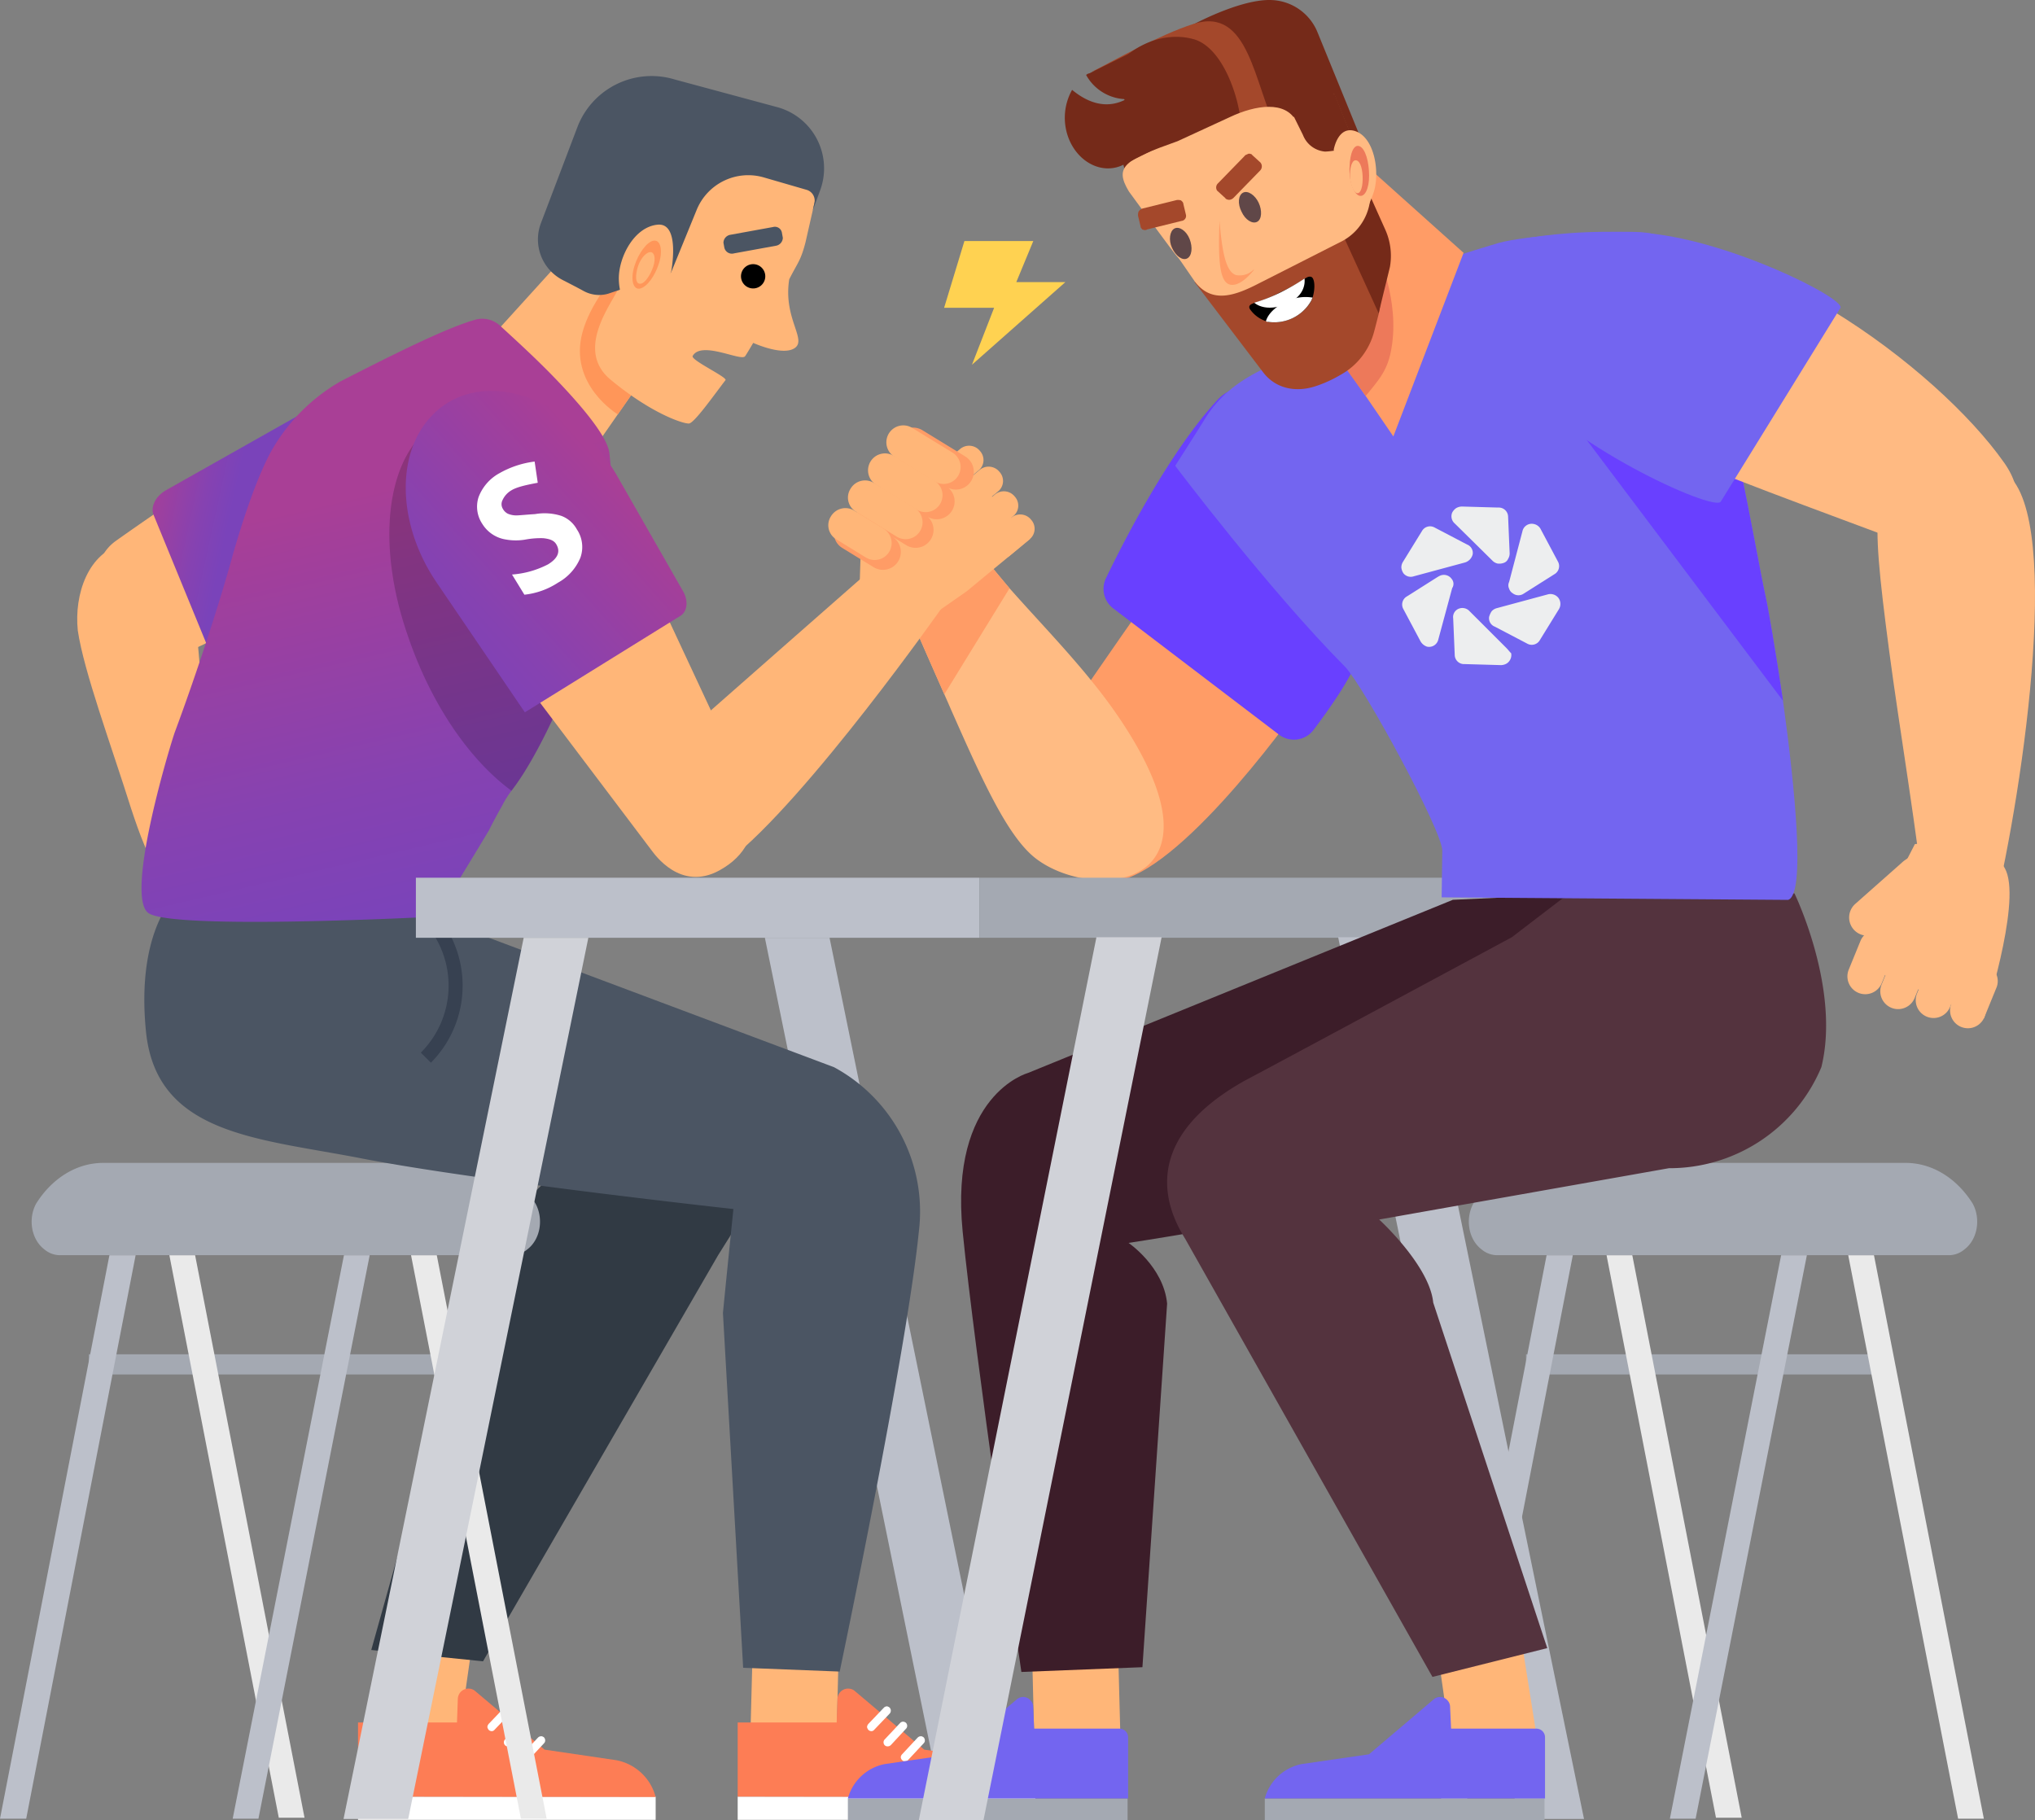 <?xml version="1.0" encoding="UTF-8"?> <svg xmlns="http://www.w3.org/2000/svg" xmlns:xlink="http://www.w3.org/1999/xlink" width="463.458" height="414.516" viewBox="0 0 463.458 414.516"><rect x="0" y="0" width="463.458" height="414.516" fill="#808080" stroke="none"/><defs><linearGradient id="Безымянный_градиент_2" x1="33.091" y1="110.635" x2="53.005" y2="114.975" gradientUnits="userSpaceOnUse"><stop offset="0" stop-color="#a93f96"></stop><stop offset="0.08" stop-color="#a43f99"></stop><stop offset="0.67" stop-color="#8642b1"></stop><stop offset="1" stop-color="#7a43ba"></stop></linearGradient><linearGradient id="Безымянный_градиент_2-2" x1="76.185" y1="113.941" x2="98.398" y2="208.664" xlink:href="#Безымянный_градиент_2"></linearGradient><linearGradient id="Безымянный_градиент_2-3" x1="138.393" y1="106.893" x2="92.436" y2="148.255" xlink:href="#Безымянный_градиент_2"></linearGradient><clipPath id="clip-path"><rect x="102.351" y="102.224" width="37.447" height="37.447" transform="translate(-45.355 81.091) rotate(-31.503)" style="fill:none"></rect></clipPath></defs><g id="Слой_2" data-name="Слой 2"><g id="Слой_3" data-name="Слой 3"><path d="M214.755,412.062h14.845l-40.678-198.479H174.195Z" style="fill:#bcc0ca"></path><path d="M314.36,135.709c-3.049,8.484-11.502,15.145-16.54,22.436-5.303,7.688-31.382,43.248-45.484,42.631s-19.5-20.92-14.861-29.139c4.109-7.159,19.287-28.738,21.806-32.318,25.983-37.117,43.28-54.647,58.392-54.514C324.832,84.805,325.893,103.364,314.36,135.709Z" style="fill:#ff9c66"></path><path d="M235.846,195.484c-6.49-5.03-12.38-18.34-19.28-33.92-.32-.75-.84-1.94-1.5-3.43-3.56-8.08-11.15-25.16-13.28-31.32l14.62-11.45.27-.14a57.223,57.223,0,0,0,4.83,8.14c2.48,3.58,5.38,7.03,8.41,10.62,8.28,9.37,17.79,18.89,24.96,29.51C281.496,202.934,248.756,205.494,235.846,195.484Z" style="fill:#ffbb83"></path><path d="M229.916,133.984l-14.85,24.15c-3.56-8.08-11.15-25.16-13.28-31.32l14.62-11.45.27-.14a57.223,57.223,0,0,0,4.83,8.14C223.986,126.944,226.886,130.394,229.916,133.984Z" style="fill:#ff9c66"></path><path d="M253.559,138.589a5.589,5.589,0,0,1-1.684-6.9c4.154-8.622,14.417-28.681,25.316-40.519,13.107-14.237,44.998,26.715,31.549,59.968-1.759,4.349-6.358,10.827-9.594,15.116a5.605,5.605,0,0,1-7.888,1.044Z" style="fill:#6940ff"></path><path d="M42.201,132.29c1.96,5.039,2.537,10.023,3.296,19.421.524,9.056.519,14.821,1.348,28.711.231,2.531,1.419,5.681,5.227,9.976l-14.882,10.257c-3.3-4.788-5.468-10.861-7.322-16.478-4.524-14.372-10.776-31.251-12.149-40.563-.858-8.321,2.375-17.78,10.41-19.787l3.864-.981C37.854,121.833,40.406,127.977,42.201,132.29Z" style="fill:#ffb678"></path><path d="M111.565,116.009l-78.807,37.18S14.328,132.033,26.315,123.241c8.661-6.185,49.174-34.03,64.616-42.314,10.359-5.576,25.083-.827,29.624,9.944A19.862,19.862,0,0,1,111.565,116.009Z" style="fill:#ffb678"></path><path d="M48.367,222.604a1.902,1.902,0,0,1-1.073-.861q-.442-.72-.884-1.44c-.82-1.291-1.528-2.93-3.464-5.992-.23-.33-.359-.629-.589-.96-2.08-4.005-4.292-10.082-7.825-17.25,1.438-1.004,13.879-10.756,13.879-10.756a12.004,12.004,0,0,0,2.869,4.006c3.143,2.814,11.103,9.883,12.701,11.555a40.127,40.127,0,0,1,4.342,8.839,2.902,2.902,0,0,1,.122,1.705,2.455,2.455,0,0,1-.897,1.374l-.95.844a1.954,1.954,0,0,1-.837.496,1.137,1.137,0,0,1-.928.082,1.042,1.042,0,0,1-.815-.265c-.204-.066-.434-.397-.601-.579a.11.11,0,0,1-.064-.149l.118.679a3.086,3.086,0,0,1-.119,1.755,2.778,2.778,0,0,1-.999,1.341l-.698.413a1.843,1.843,0,0,1-1.653.232,1.648,1.648,0,0,1-1.341-1.076l-.574-.315.106,1.059a1.989,1.989,0,0,1-.21,1.341,1.577,1.577,0,0,1-.886.994l-1.23,1.009a3.162,3.162,0,0,1-1.551.265,2.248,2.248,0,0,1-1.276-.927l-.424-.778.038-.116-.064-.148c-.037.115.064.148.026.264a1.668,1.668,0,0,1-.172,1.225,2.133,2.133,0,0,1-1.026,1.076l-1.739.844A1.636,1.636,0,0,1,48.367,222.604Z" style="fill:#ffce99"></path><path d="M50.255,205.873l.446-1.588-9.337-2.499-.445,1.588Z" style="fill:#f08e5d"></path><path d="M62.247,212.706l-2.597-6.103a.477.477,0,0,0-.307-.173.515.515,0,0,0-.352.087l-.606.299L57.7,205.446l.614-.296a1.862,1.862,0,0,1,1.491-.294,1.8,1.8,0,0,1,1.164.947l.086.257,2.495,5.867Z" style="fill:#f08e5d"></path><path d="M58.865,215.924l-1.426-4.091-1.378.686,1.425,4.09Z" style="fill:#f08e5d"></path><path d="M52.009,219.412l-1.984-3.489c-2.529-3.851-2.732-6.33-.703-8.178l1.141-1.024.874,1.238-1.138,1.016c-.649.606-1.79,1.659,1.067,5.965l2.051,3.63Z" style="fill:#f08e5d"></path><path d="M55.918,213.742a4.252,4.252,0,0,1-1.306.393,3.174,3.174,0,0,1-2.429-.697,3.726,3.726,0,0,1-1.284-2.345L48.361,197.08l1.446-.447,2.555,14.037a2.286,2.286,0,0,0,.802,1.38,1.962,1.962,0,0,0,1.453.421,2.335,2.335,0,0,0,1.43-.733,2.832,2.832,0,0,0,.742-1.548l1.032-7.677,1.439.118-1.046,7.72a4.456,4.456,0,0,1-.739,2.022A4.021,4.021,0,0,1,55.918,213.742Z" style="fill:#f08e5d"></path><path d="M52.17,219.538l-4.023-6.658a1.468,1.468,0,0,0-.967-.661,1.556,1.556,0,0,0-1.167.272l-.972.731a1.999,1.999,0,0,0-.703,1.12,1.77,1.77,0,0,0,.07,1.051l.395.724,2.233,3.616-1.243.992-2.756-4.568a3.627,3.627,0,0,1-.064-2.288,3.673,3.673,0,0,1,1.296-1.9l.955-.755a2.991,2.991,0,0,1,2.28-.545,2.806,2.806,0,0,1,1.878,1.318l4.005,6.615Z" style="fill:#f08e5d"></path><polygon points="108.565 367.217 104.155 398.052 84.552 396.546 89.778 363.541 108.565 367.217" style="fill:#ffb678"></polygon><path d="M93.612,206.745l11.175,6.723S164.303,245.5,164.655,245.617c19.194,10.289,6.981,27.3-1.105,40.261l-53.541,92.494-25.457-2.578,24.014-85.763c.819-8.416,20.317-25.177,20.317-25.177s-40.347-.833-58.323-8.184-25.297.398-31.142-13.628c-4.407-17.886.992-39.573.992-39.573Z" style="fill:#313a44"></path><path d="M81.536,409.188h67.786v5.289H81.536Z" style="fill:#fff"></path><path d="M149.322,409.282a11.479,11.479,0,0,0-8.941-8.38l-16.361-2.412L108.22,385.149a2.214,2.214,0,0,0-1.217-.538,2.407,2.407,0,0,0-2.317,1.03,2.471,2.471,0,0,0-.421,1.264l-.187,5.407H81.536v16.876Z" style="fill:#fd7d55"></path><path d="M111.942,394.278a.678.678,0,0,0,.375-.07.762.762,0,0,0,.304-.234l3.534-3.698a.977.977,0,0,0,.257-.679.959.959,0,0,0-.257-.655.895.895,0,0,0-.304-.211.749.749,0,0,0-.726,0,.892.892,0,0,0-.304.211l-3.534,3.697a1.319,1.319,0,0,0-.187.305.682.682,0,0,0-.094.374.663.663,0,0,0,.094.352,1.336,1.336,0,0,0,.187.304A.952.952,0,0,0,111.942,394.278Z" style="fill:#fff"></path><path d="M115.71,397.742a1.059,1.059,0,0,0,.375-.07,1.556,1.556,0,0,0,.328-.211l3.511-3.791a.964.964,0,0,0-.07-1.288,1.008,1.008,0,0,0-.655-.257.906.906,0,0,0-.632.257l-3.534,3.768a.939.939,0,0,0-.281.679.978.978,0,0,0,.281.679,1.313,1.313,0,0,0,.304.187A1.03,1.03,0,0,0,115.71,397.742Z" style="fill:#fff"></path><path d="M119.666,401.136a.969.969,0,0,0,.374-.071.711.711,0,0,0,.304-.21l3.534-3.792a.89.89,0,0,0,.211-.304.714.714,0,0,0,.07-.375,1.007,1.007,0,0,0-.281-.702,1.469,1.469,0,0,0-.328-.187.725.725,0,0,0-.374-.047.98.98,0,0,0-.375.094,1.482,1.482,0,0,0-.304.234l-3.511,3.768a.89.89,0,0,0-.211.304.749.749,0,0,0,0,.726.879.879,0,0,0,.211.304.892.892,0,0,0,.304.211A1.094,1.094,0,0,0,119.666,401.136Z" style="fill:#fff"></path><rect x="20.238" y="308.448" width="82.346" height="4.597" style="fill:#a4a9b2"></rect><path d="M118.637,414.22h5.863L99.476,285.886H93.612Z" style="fill:#eaeaea"></path><path d="M5.968,414.22H0L24.919,285.886H30.888Z" style="fill:#bcc0ca"></path><path d="M63.492,414.002H69.356L44.436,285.886H38.572Z" style="fill:#eaeaea"></path><path d="M58.856,414.22H52.993L78.332,285.886h5.863Z" style="fill:#bcc0ca"></path><path d="M121.98,274.164c-3.557-5.706-9.127-9.31-15.314-9.31H23.525c-6.187,0-11.756,3.605-15.314,9.31-1.856,3.455-1.083,8.11,1.856,10.362a5.545,5.545,0,0,0,3.557,1.352H116.566a5.545,5.545,0,0,0,3.557-1.352C123.063,282.273,123.836,277.618,121.98,274.164Z" style="fill:#a4a9b2"></path><polygon points="191.238 366.505 190.467 398.052 170.864 396.546 171.693 365.072 191.238 366.505" style="fill:#ffb678"></polygon><path d="M89.168,205.262,189.922,243.052A37.375,37.375,0,0,1,209.261,280.499c-2.784,27.683-18.024,100.211-18.024,100.211l-21.988-.864-4.603-80.794c.819-8.416,2.383-23.687,2.383-23.687s-58.33-6.4-84.766-11.547c-23.451-4.566-46.66-5.322-49.018-28.889s7.163-31.462,7.163-31.462Z" style="fill:#4b5563"></path><path d="M168.004,409.188h67.786v5.289H168.004Z" style="fill:#fff"></path><path d="M235.79,409.282a11.479,11.479,0,0,0-8.941-8.38l-16.361-2.412L194.688,385.149a2.214,2.214,0,0,0-1.217-.538,2.407,2.407,0,0,0-2.317,1.03,2.471,2.471,0,0,0-.421,1.264L190.545,392.312H168.004v16.876Z" style="fill:#fd7d55"></path><path d="M198.41,394.278a.678.678,0,0,0,.375-.07.762.762,0,0,0,.304-.234l3.534-3.698a.977.977,0,0,0,.257-.679.959.959,0,0,0-.257-.655.895.895,0,0,0-.304-.211.749.749,0,0,0-.726,0,.892.892,0,0,0-.304.211l-3.534,3.697a1.319,1.319,0,0,0-.187.305.682.682,0,0,0-.094.374.663.663,0,0,0,.094.352,1.336,1.336,0,0,0,.187.304A.952.952,0,0,0,198.41,394.278Z" style="fill:#fff"></path><path d="M202.178,397.742a1.059,1.059,0,0,0,.375-.07,1.556,1.556,0,0,0,.328-.211l3.511-3.791a.964.964,0,0,0-.07-1.288,1.008,1.008,0,0,0-.655-.257.906.906,0,0,0-.632.257l-3.534,3.768a.939.939,0,0,0-.281.679.978.978,0,0,0,.281.679,1.313,1.313,0,0,0,.304.187A1.03,1.03,0,0,0,202.178,397.742Z" style="fill:#fff"></path><path d="M206.134,401.136a.969.969,0,0,0,.374-.071.711.711,0,0,0,.304-.21l3.534-3.792a.89.89,0,0,0,.211-.304.714.714,0,0,0,.07-.375,1.007,1.007,0,0,0-.281-.702,1.469,1.469,0,0,0-.328-.187.725.725,0,0,0-.374-.047.98.98,0,0,0-.375.094,1.482,1.482,0,0,0-.304.234l-3.511,3.768a.89.89,0,0,0-.211.304.749.749,0,0,0,0,.726.879.879,0,0,0,.211.304.892.892,0,0,0,.304.211A1.094,1.094,0,0,0,206.134,401.136Z" style="fill:#fff"></path><path d="M98.134,242.038,95.84,239.744a21.565,21.565,0,0,0-0-30.513l2.294-2.294A24.924,24.924,0,0,1,98.134,242.038Z" style="fill:#374151"></path><path d="M99.238,135.278,57.464,157.509c-2.665,1.418-5.616.878-6.462-1.182l-16.017-39.038c-.763-1.859.472-4.312,2.845-5.651L77.873,89.035a53.583,53.583,0,0,1,7.965-3.777c17.696-6.476,34.043-.203,36.333,14.222C124.332,112.351,114.566,127.585,99.238,135.278Z" style="fill:url(#Безымянный_градиент_2)"></path><path d="M100.563,130.367l36.112-3.615-4.48-20.161,18.329-26.336-14.137-32.33-7.217,9.824L108.88,80.11Z" style="fill:#ffb678"></path><path d="M140.697,94.376l4.167-5.987,2.168-5.796-4.627-16.837-2.435-2.924s-5.501,6.155-7.32,12.869C129.417,87.641,140.697,94.376,140.697,94.376Z" style="fill:#ff9659"></path><path d="M140.332,25.619l36.372,3.503A10.957,10.957,0,0,1,186.339,42.455l-2.905,12.791c-1.092,4.186-1.747,4.509-3.694,8.373-1.396,8.831,4.019,13.637,1.312,15.612S171.54,78.093,171.54,78.093s-1.584,2.707-1.865,3.06c-.974,1.178-9.953-3.612-11.925-.078-.511.955,8.247,4.975,7.448,5.539-2.81,3.669-7.224,9.935-8.347,9.845-1.51.003-8.65-2.403-17.794-9.986s2.433-19.711,1.96-21.635c-.473-1.924-16.067-7.532-15.546-15.534.52-8.002,8.001-16.572,8.001-16.572Z" style="fill:#ffb678"></path><path d="M185.097,47.924l.379-1.668a2.557,2.557,0,0,0-1.819-3.033L173.942,40.405a12.684,12.684,0,0,0-15.275,7.384l-5.845,14.304-14.382,4.823a7.416,7.416,0,0,1-5.567-.663c-.95-.527-2.741-1.459-4.697-2.462a10.413,10.413,0,0,1-4.987-12.96l8.403-22.124A18.097,18.097,0,0,1,153.721,18.119l23.274,6.279a14.445,14.445,0,0,1,9.791,18.944l-1.69,4.583Z" style="fill:#4b5563"></path><path d="M143.196,70.922l9.625-8.828s2.275-11.441-3.062-10.92c-5.337.521-8.79,7.325-8.827,12.144A13.889,13.889,0,0,0,143.196,70.922Z" style="fill:#ffb678"></path><path d="M145.67,65.743c-1.522.197-2.112-2.123-1.203-5.086.907-2.963,2.904-5.652,4.426-5.849,1.522-.197,2.11,2.123,1.203,5.086C149.186,62.858,147.338,65.425,145.67,65.743Z" style="fill:#ff9659"></path><path d="M145.914,64.608c-1.065.173-1.298-1.271-.799-3.317.5-2.044,1.788-3.684,2.851-3.856,1.063-.171,1.457,1.376.799,3.317S146.831,64.557,145.914,64.608Z" style="fill:#ffb678"></path><path d="M164.967,56.422l-.178-.979-.03-.163a1.885,1.885,0,0,1,1.632-1.815l9.489-1.727.174-.032a1.614,1.614,0,0,1,2.023,1.318l.178.979.03.165a1.883,1.883,0,0,1-1.633,1.813l-9.489,1.727A1.766,1.766,0,0,1,164.967,56.422Z" style="fill:#4b5563"></path><path d="M174.268,63.252a2.765,2.765,0,1,0-3.069,2.423A2.763,2.763,0,0,0,174.268,63.252Z"></path><path d="M125.058,159.923c1.142-.024,2.032-1.791,1.988-3.948-.044-2.156-1.005-3.887-2.147-3.863-1.142.023-2.032,1.79-1.988,3.948C122.955,158.216,123.916,159.946,125.058,159.923Z" style="fill:#ff9659"></path><path d="M139.055,117.191a104.128,104.128,0,0,1-2.212,14.774c-4.069,18.282-12.159,35.66-17.781,44.448-1.327,2.055-2.015,2.939-2.575,3.686a22.049,22.049,0,0,0-2.094,3.332c-1.916,3.391-3.057,5.72-3.057,5.72C108.024,194.704,99.417,208.756,99.417,208.756s-60.718,3.219-65.721-.88c-5.003-4.089,4.275-35.611,6.074-41.008,5.396-14.478,10.881-31.65,13.417-41.106,2.074-7.077,4.993-16.209,8.374-22.617A42.266,42.266,0,0,1,77.612,86.828c14.37-7.362,24.445-12.228,30.598-14.007a6.008,6.008,0,0,1,5.623,1.307c2.536,2.34,6.861,6.242,11.146,10.566,6.684,6.792,13.289,14.43,13.791,18.44A70.237,70.237,0,0,1,139.055,117.191Z" style="fill:url(#Безымянный_градиент_2-2)"></path><path d="M139.055,117.191a104.128,104.128,0,0,1-2.212,14.774c-4.069,18.282-12.159,35.66-17.781,44.448-1.327,2.055-2.015,2.939-2.575,3.686-9.741-7.166-18.42-19.993-23.6-35.287-8.768-25.183-3.391-47.681,11.893-50.228C115.937,92.844,129.265,102.192,139.055,117.191Z" style="opacity:0.18"></path><path d="M100.261,107.952c5.649-6.814,21.321-10.173,29.134-2.228,1.203,1.215,16.268,21.767,17.181,23.226l20.338,43.582c3.74,5.444,9.564,18.785-3.088,25.715-8.857,4.851-14.75-3.703-15.354-4.468l-46.343-61.351C95.983,124.451,95.184,114.066,100.261,107.952Z" style="fill:#ffb678"></path><path d="M165.979,195.969c17.93-13.922,49.002-58.208,49.002-58.208L201.521,126.962s-38.65,33.938-51.657,45.416S154.366,204.987,165.979,195.969Z" style="fill:#ffb678"></path><path d="M213.906,139.033l6.285-4.387L234.581,122.757l-17.071-18.988L203.358,112.36a15.505,15.505,0,0,0-7.252,10.542l-.326,10.31Z" style="fill:#ffb678"></path><path d="M225.86,121.607l4.378-3.635a3.172,3.172,0,0,1,4.586.392,3.068,3.068,0,0,1-.42,4.519l-4.376,3.635a3.22,3.22,0,1,1-4.167-4.911Z" style="fill:#ffb678"></path><path d="M222.136,116.333l4.378-3.635a3.173,3.173,0,0,1,4.587.392,3.068,3.068,0,0,1-.42,4.519l-4.378,3.635a3.173,3.173,0,0,1-4.587-.392A3.068,3.068,0,0,1,222.136,116.333Z" style="fill:#ffb678"></path><path d="M218.67,110.72l4.376-3.635a3.173,3.173,0,0,1,4.587.392,3.068,3.068,0,0,1-.42,4.519l-4.377,3.635a3.173,3.173,0,0,1-4.587-.392A3.254,3.254,0,0,1,218.67,110.72Z" style="fill:#ffb678"></path><path d="M214.218,105.953l4.378-3.635a3.172,3.172,0,0,1,4.586.392,3.068,3.068,0,0,1-.42,4.519l-4.376,3.635a3.173,3.173,0,0,1-4.587-.392A3.253,3.253,0,0,1,214.218,105.953Z" style="fill:#ffb678"></path><path d="M98.232,94.8c9.1-9.796,25.834-6.762,37.332,6.533a49.082,49.082,0,0,1,4.745,6.635l15.269,26.715c1.231,2.154.965,4.598-.607,5.573l-35.44,21.979-20.066-29.524C90.546,119.622,90.015,103.485,98.232,94.8Z" style="fill:url(#Безымянный_градиент_2-3)"></path><path d="M219.844,103.969l-9.755-5.974a4.076,4.076,0,0,0-4.843,6.521,4.082,4.082,0,0,0-4.497,6.67,4.016,4.016,0,0,0-5.442,1.395,3.949,3.949,0,0,0,1.307,5.6l-.424-.26a4.057,4.057,0,0,0-5.607,1.316,3.949,3.949,0,0,0,1.318,5.607l7.042,4.328a4.072,4.072,0,0,0,4.29-6.924l-6.024-3.702L206.38,124.164a4.084,4.084,0,0,0,4.986-6.408,4.07,4.07,0,0,0,4.659-6.617,4.07,4.07,0,0,0,3.819-7.169Z" style="fill:#ff9c66"></path><g style="clip-path:url(#clip-path)"><path d="M119.426,135.447l-2.816-4.594a21.154,21.154,0,0,0,8.208-2.322c2.298-1.408,2.856-2.954,1.85-4.596-.536-.875-1.486-1.196-2.939-1.358a19.092,19.092,0,0,0-3.893.279,12.546,12.546,0,0,1-4.488.042,7.672,7.672,0,0,1-5.491-3.557,7.052,7.052,0,0,1-.876-6.092,10.389,10.389,0,0,1,4.772-5.477,21.574,21.574,0,0,1,8.007-2.649l.711,4.83c-2.833.532-4.81.991-6.013,1.727a4.991,4.991,0,0,0-2.048,2.307,2.019,2.019,0,0,0,.105,1.893,2.741,2.741,0,0,0,1.126,1.115,4.889,4.889,0,0,0,1.591.38c.639.061,2.178-.131,4.642-.286a12.543,12.543,0,0,1,5.966.405,6.728,6.728,0,0,1,3.549,3.093,7.196,7.196,0,0,1,.788,6.439,11.541,11.541,0,0,1-5.097,5.681A17.328,17.328,0,0,1,119.426,135.447Z" style="fill:#fff"></path></g><path d="M223.057,199.907H94.714v13.676H223.057Z" style="fill:#bcc0ca"></path><path d="M345.906,199.907h-122.85v13.676h122.85Z" style="fill:#a4a9b2"></path><path d="M92.965,414.281h-14.727l41.027-200.698h14.728Z" style="fill:#d0d2d8"></path><path d="M345.903,414.283h14.845l-41.261-200.815H304.758Z" style="fill:#bcc0ca"></path><rect x="347.548" y="308.448" width="82.346" height="4.597" style="fill:#a4a9b2"></rect><path d="M445.946,414.22h5.863L426.785,285.886h-5.864Z" style="fill:#eaeaea"></path><path d="M333.278,414.22h-5.968l24.919-128.334h5.969Z" style="fill:#bcc0ca"></path><path d="M390.802,414.002h5.863L371.746,285.886h-5.863Z" style="fill:#eaeaea"></path><path d="M386.166,414.22h-5.863l25.339-128.334h5.863Z" style="fill:#bcc0ca"></path><path d="M449.289,274.164c-3.557-5.706-9.127-9.31-15.314-9.31H350.835c-6.187,0-11.756,3.605-15.314,9.31-1.856,3.455-1.083,8.11,1.856,10.362a5.545,5.545,0,0,0,3.557,1.352H443.876a5.545,5.545,0,0,0,3.557-1.352C450.372,282.273,451.146,277.618,449.289,274.164Z" style="fill:#a4a9b2"></path><polygon points="234.815 366.505 235.585 398.052 255.188 396.546 254.36 365.072 234.815 366.505" style="fill:#ffb678"></polygon><path d="M256.802,409.607H193.098v4.909h63.705Z" style="fill:#a4a9b2"></path><path d="M193.098,409.606a10.88,10.88,0,0,1,8.416-7.831l15.313-2.22,14.728-12.507a2.227,2.227,0,0,1,3.156.233,2.163,2.163,0,0,1,.584,1.402l.233,5.027h19.404a1.969,1.969,0,0,1,1.987,1.987v13.909Z" style="fill:#7365f0"></path><path d="M363.037,203.468v33.08c0,4.909-3.643,13.819-5.513,18.378-5.845,14.026-100.507,28.151-100.507,28.151s7.967,5.4,8.787,13.816l-5.624,82.822-27.567,1.083s-10.647-72.634-13.375-100.323c-3.073-31.189,14.839-36.085,14.839-36.085l96.798-39.455Z" style="fill:#3c1d29"></path><polygon points="326.125 367.217 330.535 398.052 350.138 396.546 344.912 363.541 326.125 367.217" style="fill:#ffb678"></polygon><path d="M408.677,203.468s10.536,21.686,6.129,39.572a37.477,37.477,0,0,1-34.716,23.026L314.096,277.755s11.489,10.503,12.309,18.919L352.374,375.369l-26.143,6.558-56.338-99.828c-8.086-12.961-4.656-26.193,14.538-36.482.351-.117,59.867-32.149,59.867-32.149l11.671-8.935Z" style="fill:#54333e"></path><path d="M351.752,409.607H288.048v4.909h63.705Z" style="fill:#a4a9b2"></path><path d="M288.048,409.606a10.88,10.88,0,0,1,8.416-7.831l15.313-2.22,14.728-12.507a2.227,2.227,0,0,1,3.156.233,2.163,2.163,0,0,1,.584,1.402l.233,5.027h19.404a1.969,1.969,0,0,1,1.987,1.987v13.909Z" style="fill:#7365f0"></path><path d="M407.217,204.954l-78.89-.576.144-10.653c0-4.463-17.851-37.429-22.169-41.892-17.419-17.563-38.661-45.75-38.661-45.75s4.111-6.363,7.134-11.258c2.735-4.174,6.478-7.629,12.668-10.653,7.054-3.455,24.616-14.827,24.616-14.827l11.373-8.206c2.879-1.152,11.372-3.887,17.707-5.759,6.478-1.872,26.077-2.923,32.7-2.49C387.371,53.897,382.167,64.883,387.35,74.239c2.735,4.895,5.758,17.707,8.637,30.807,2.591,12.092,4.751,24.473,6.046,30.519.576,2.447,2.304,12.38,4.031,24.041C408.8,179.329,411.247,203.802,407.217,204.954Z" style="fill:#7365f0"></path><path d="M343.11,147.628l-8.416-8.416a2.212,2.212,0,0,0-2.454-.584,2.048,2.048,0,0,0-1.286,2.22l.35,8.299a2.125,2.125,0,0,0,2.221,2.105h.117l8.183.233a2.668,2.668,0,0,0,1.286-.35,2.293,2.293,0,0,0,1.052-2.338C343.695,148.329,343.462,147.978,343.11,147.628Z" style="fill:#edeeef"></path><path d="M330.605,131.848a2.165,2.165,0,0,0-2.922-.584c-.117,0-.117.117-.233.117l-7.014,4.443a2.122,2.122,0,0,0-.819,2.921l3.858,7.248a2.694,2.694,0,0,0,1.519,1.286,2.155,2.155,0,0,0,2.573-1.637l3.156-11.689A1.748,1.748,0,0,0,330.605,131.848Z" style="fill:#edeeef"></path><path d="M321.956,131.263l11.688-3.156a2.574,2.574,0,0,0,1.753-1.871,2.048,2.048,0,0,0-1.286-2.22l-7.363-3.858a2.123,2.123,0,0,0-2.922.819l-4.324,7.012a2.352,2.352,0,0,0-.351,1.285,2.87,2.87,0,0,0,.468,1.287A2.117,2.117,0,0,0,321.956,131.263Z" style="fill:#edeeef"></path><path d="M339.838,127.638a2.433,2.433,0,0,0,1.169.702,2.867,2.867,0,0,0,1.402-.118,1.655,1.655,0,0,0,1.052-.934,2.365,2.365,0,0,0,.351-1.286l-.351-8.299a2.125,2.125,0,0,0-2.221-2.105h-.117l-8.183-.233a2.672,2.672,0,0,0-1.286.35,2.765,2.765,0,0,0-.934,1.052,2.168,2.168,0,0,0,.584,2.455Z" style="fill:#edeeef"></path><path d="M343.692,134.069a1.859,1.859,0,0,0,.818,1.052,2.111,2.111,0,0,0,2.454.117l7.014-4.441a2.123,2.123,0,0,0,.818-2.922l-3.857-7.247a2.264,2.264,0,0,0-1.637-1.287,2.153,2.153,0,0,0-2.571,1.637l-3.039,11.573A1.722,1.722,0,0,0,343.692,134.069Z" style="fill:#edeeef"></path><path d="M354.917,136.172a2.312,2.312,0,0,0-2.338-.819l-11.689,3.157a2.419,2.419,0,0,0-1.169.701,4.313,4.313,0,0,0-.584,1.286,2.051,2.051,0,0,0,1.286,2.221l7.365,3.857a2.122,2.122,0,0,0,2.922-.818l4.325-7.014A2.303,2.303,0,0,0,354.917,136.172Z" style="fill:#edeeef"></path><path d="M406.065,159.607l-50.694-67.366s23.774,9.782,40.617,12.806c2.591,12.092,4.751,24.473,6.046,30.519C402.61,138.013,404.337,147.946,406.065,159.607Z" style="fill:#6940ff"></path><path d="M203.597,103.855l9.236,5.657a3.855,3.855,0,0,1-4.062,6.554l-9.235-5.655a3.856,3.856,0,1,1,4.061-6.556Z" style="fill:#ffb678"></path><path d="M207.731,97.449l9.235,5.655a3.856,3.856,0,0,1-4.061,6.556l-9.235-5.655a3.856,3.856,0,0,1,4.061-6.556Z" style="fill:#ffb678"></path><path d="M199.047,110.01l9.236,5.657a3.855,3.855,0,0,1-4.062,6.554l-9.235-5.655a3.739,3.739,0,0,1-1.247-5.308A3.823,3.823,0,0,1,199.047,110.01Z" style="fill:#ffb678"></path><path d="M194.574,116.311l6.667,4.097a3.855,3.855,0,0,1-4.061,6.554l-6.667-4.097a3.739,3.739,0,0,1-1.247-5.308A3.84,3.84,0,0,1,194.574,116.311Z" style="fill:#ffb678"></path><path d="M279.168,53.312c-.248.854-1.813.577-3.39-.761-1.577-1.338-2.604-2.977-2.47-3.819.132-.84,1.813-.575,3.39.761C278.275,50.832,279.431,52.574,279.168,53.312Z" style="fill:#ff9c66"></path><path d="M304.687,31.926l28.635,25.66L317.327,99.401,303.265,78.854,292.506,53.56Z" style="fill:#ff9c66"></path><path d="M290.692,62l20.328,28.186c3.166-3.849,5.073-5.948,5.88-10.876,1.891-10.864-3.028-21.802-4.4-24.509C309.707,49.754,290.692,62,290.692,62Z" style="fill:#ed795a"></path><path d="M309.631,30.815l-9.537-23.368A11.78,11.78,0,0,0,289.556.009c-6.006-.234-14.813,4.021-17.405,5.371-6.169,3.134-5.205,1.99-7.319,8.131-.69,1.925,4.335,21.781,10.407,24.148C288.644,42.739,309.631,30.815,309.631,30.815Z" style="fill:#752a19"></path><path d="M283.31,65.613l-9.385-14.221s-5.407-2.618-6.535,1.896c-1.06,4.262,4.276,9.518,8.791,11.241A24.927,24.927,0,0,0,283.31,65.613Z" style="fill:#ff9c66"></path><path d="M279.873,61.53c-.345,1.261-2.569.869-5.157-.762-2.589-1.629-4.42-4.244-4.191-5.482.231-1.238,2.569-.869,5.158.761C278.271,57.678,280.218,60.269,279.873,61.53Z" style="fill:#ed795a"></path><path d="M275.797,32.664c6.842,13.418-9.673,22.662,6.451,14.448,16.123-8.214,15.615-3.585,8.773-17.001-5.492-10.826-6.437-28.752-19.21-24.661-7.407,2.308-18.989,8.784-21.695,10.158-4.977,2.539,2.524-1.694-.529,2.131l10.656,2.647C253.335,29.389,271.107,23.469,275.797,32.664Z" style="fill:#a4482b"></path><path d="M265.282,53.47l-7.92-12.249a11.999,11.999,0,0,1,.173-12.906c.825-1.237-4.551-12.086-3.473-13.253,4.566-5.199,11.424-7.876,17.725-6.151,7.931,2.116,12.248,18.42,10.614,24.584C278.881,47.545,265.282,53.47,265.282,53.47Z" style="fill:#752a19"></path><path d="M305.197,35.911c-1.928-4.564-7.859-4.283-10.043-8.372-2.409-4.583-9.11-3.687-15.07-.865l-11.88,5.475c-11.968,4.272-14.555,5.695-11.118,11.441,0,0,10.874,14.967,11.03,14.855,8.976,10.262,19.373,13.219,30.358,8.046C310.509,60.826,310.667,48.7,305.197,35.911Z" style="fill:#ffba82"></path><path d="M299.33,88.05a27.976,27.976,0,0,0,5.803-2.585,15.834,15.834,0,0,0,7.803-9.896c.414-1.512.805-3.14,1.012-3.896.782-3.85,1.822-11.208.588-15.611l-6.967-26.025L272.073,64.275l15.66,20.6C290.459,88.386,294.837,89.421,299.33,88.05Z" style="fill:#a4482b"></path><path d="M314.017,71.421,297.547,35.368l3.751-14.691,14.137,31.511a14.584,14.584,0,0,1,1.115,8.597C315.836,63.789,313.903,71.443,314.017,71.421Z" style="fill:#752a19"></path><path d="M285.813,64.996l19.702-9.999a12.184,12.184,0,0,0,6.089-14.321L303.827,21.366l-29.748,17.004-7.347,12.189c-1.171,1.902-1.585,2.818.269,6.144l5.196,7.547C275.861,68.883,280.608,67.582,285.813,64.996Z" style="fill:#ffba82"></path><path d="M277.732,50.29c.613,7.267,1.479,11.623,3.77,12.359a4.471,4.471,0,0,0,4.036-1.28l.023.116s-2.915,3.916-5.413,3.341C277.649,64.25,277.426,58.931,277.732,50.29Z" style="fill:#ff9c66"></path><path d="M303.936,21.345l4.506,11.26a16.892,16.892,0,0,1-4.15.706,5.93,5.93,0,0,1-5.039-3.763l-4.187-8.464Z" style="fill:#752a19"></path><path d="M301.431,22.558l4.506,11.26a16.815,16.815,0,0,1-4.15.707,5.93,5.93,0,0,1-5.04-3.765l-4.187-8.463Z" style="fill:#752a19"></path><path d="M308.679,46.978l-4.938-12.841s.968-5.914,5.253-4.144c4.033,1.7,5.263,9.082,3.907,13.642a27.127,27.127,0,0,1-1.357,3.369,1.637,1.637,0,0,1-2.11.778C309.069,47.736,308.886,47.414,308.679,46.978Z" style="fill:#ffba82"></path><path d="M307.361,37.945c.094-3.117.99-5.202,2.296-4.628,1.306.575,2.128,3.51,2.148,6.605.02,3.095-1.013,5.088-2.296,4.628S307.128,40.971,307.361,37.945Z" style="fill:#ed795a"></path><path d="M307.452,39.596c.071-2.041.645-3.347,1.539-3.048.893.299,1.395,2.225,1.347,4.381-.047,2.154-.645,3.346-1.424,3.024C308.136,43.631,307.381,41.636,307.452,39.596Z" style="fill:#ffba82"></path><path d="M282.765,48.238c-.961-1.836-.753-3.784.325-4.355,1.078-.573,2.727.529,3.551,2.273.824,1.743.753,3.783-.325,4.355C285.238,51.083,283.612,50.096,282.765,48.238Z" style="fill:#604748"></path><path d="M277.325,41.817l6.114-6.279c.071-.159.308-.263.425-.315l.473-.209a.692.692,0,0,1,.447.057c.118-.052.332.11.379.217l1.888,1.722a1.359,1.359,0,0,1-.047,1.81l-6.114,6.277a1.557,1.557,0,0,1-.945.417,1.487,1.487,0,0,1-.826-.274l-.047-.107-1.888-1.722A1.3,1.3,0,0,1,277.325,41.817Z" style="fill:#a4482b"></path><path d="M266.921,56.445c-.824-1.743-.524-3.829.554-4.401,1.078-.573,2.728.53,3.459,2.41.732,1.88.524,3.828-.554,4.401C269.302,59.428,267.768,58.302,266.921,56.445Z" style="fill:#604748"></path><path d="M260.18,47.499l7.87-1.952a2.437,2.437,0,0,1,.911.094c.266.228.531.455.54.806l.581,2.441a1.144,1.144,0,0,1-1.003,1.428l-7.87,1.951c-.127.12-.256.123-.516.13-.259.006-.262-.11-.521-.104l-.269-.343a.406.406,0,0,1-.138-.348l-.581-2.441a2.343,2.343,0,0,1,.106-.939A1.715,1.715,0,0,1,260.18,47.499Z" style="fill:#a4482b"></path><path d="M244.162,20.466c2.923,2.417,7.371,4.767,12.321,2.124a10.664,10.664,0,0,1-9.124-5.513,1.488,1.488,0,0,1,.773-.387l13.262-6.584c4.754-2.335,10.32.426,12.517,6.178,2.198,5.75.128,12.223-4.628,14.556l-13.26,6.586c-4.62,2.456-10.283-.15-12.578-5.749A13.005,13.005,0,0,1,244.162,20.466Z" style="fill:#752a19"></path><path d="M298.815,68.153c-.177.246-.216.489-.392.736a9.877,9.877,0,0,1-9.359,4.478.479.479,0,0,1-.393-.111,7.201,7.201,0,0,1-4.008-2.852c-.602-1.025.83-1.294.987-1.419A34.185,34.185,0,0,0,291.668,66.53a40.262,40.262,0,0,0,5.425-3.044c.138-.004.874-.702,1.573-.405S299.684,65.589,298.815,68.153Z"></path><path d="M297.099,63.438c.179,1.735-.505,4.092-3.756,5.663-5.218,2.276-7.692-.157-7.692-.157a38.54,38.54,0,0,0,6.053-2.372A50.138,50.138,0,0,0,297.099,63.438Z" style="fill:#fff"></path><path d="M298.948,67.784c-.18.27-.213.541-.392.812a9.667,9.667,0,0,1-9.819,4.698.518.518,0,0,1-.423-.138s.443-2.44,4.341-4.32A9.805,9.805,0,0,1,298.948,67.784Z" style="fill:#fff"></path><path id="Path_8817" data-name="Path 8817" d="M456.417,105.362c-15.316-21.77-58.26-53.474-90.236-50.047s-20.845,18.64-17.948,24.712c7.555,15.851,35.541,24.852,90.94,45.603,9.017.685,27.258-6.018,17.242-20.277Z" style="fill:#ffba82"></path><path id="Path_8860" data-name="Path 8860" d="M458.236,109.111c11.659,13.984,1.076,79.471-5.456,103.563l-13.563.348c-2.789-25.019-6.678-47.328-8.964-64.716s-3.222-26.411-2.347-32.94c2.891-21.585,20.035-18.625,30.333-6.255Z" style="fill:#ffba82"></path><path d="M436.105,192.245l-13.742,26.763,29.493,12.901s8.298-25.471,5.049-33.493S436.105,192.245,436.105,192.245Z" style="fill:#ffba82"></path><path d="M452.388,219.769a3.921,3.921,0,0,1,2.245,5.287l-2.693,6.594a4.061,4.061,0,0,1-7.532-3.041l2.693-6.596A4.048,4.048,0,0,1,452.388,219.769Z" style="fill:#ffba82"></path><path d="M444.589,217.392a3.921,3.921,0,0,1,2.244,5.287l-2.693,6.596a4.062,4.062,0,1,1-7.532-3.043l2.693-6.596A3.92,3.92,0,0,1,444.589,217.392Z" style="fill:#ffba82"></path><path d="M436.482,215.452a3.92,3.92,0,0,1,2.245,5.287l-2.693,6.595a4.062,4.062,0,0,1-7.532-3.043l2.693-6.594A4.16,4.16,0,0,1,436.482,215.452Z" style="fill:#ffba82"></path><path d="M429.013,212.017a3.921,3.921,0,0,1,2.244,5.287l-2.693,6.594a4.061,4.061,0,0,1-7.532-3.041l2.693-6.596A4.16,4.16,0,0,1,429.013,212.017Z" style="fill:#ffba82"></path><path d="M440.261,195.038c1.534,1.753-2.088,7.52-3.726,9.105l-8.421,7.823a4.136,4.136,0,1,1-5.593-6.093l10.528-9.319C434.686,194.97,438.613,193.236,440.261,195.038Z" style="fill:#ffba82"></path><path d="M336.062,57.101s13.845-5.419,37.553-4.1c19.079,1.062,46.82,15.007,45.52,17.137l-27.244,44.118c-1.476,2.419-36.303-13.406-47.013-28.702C330.993,65.724,336.062,57.101,336.062,57.101Z" style="fill:#7365f0"></path><path d="M235.323,54.904H219.638l-4.62,15.196h11.387l-5.049,12.973,21.27-18.818H231.455Z" style="fill:#ffd251"></path><path d="M223.99,414.516H209.261l40.444-201.048h14.845Z" style="fill:#d0d2d8"></path></g></g></svg> 